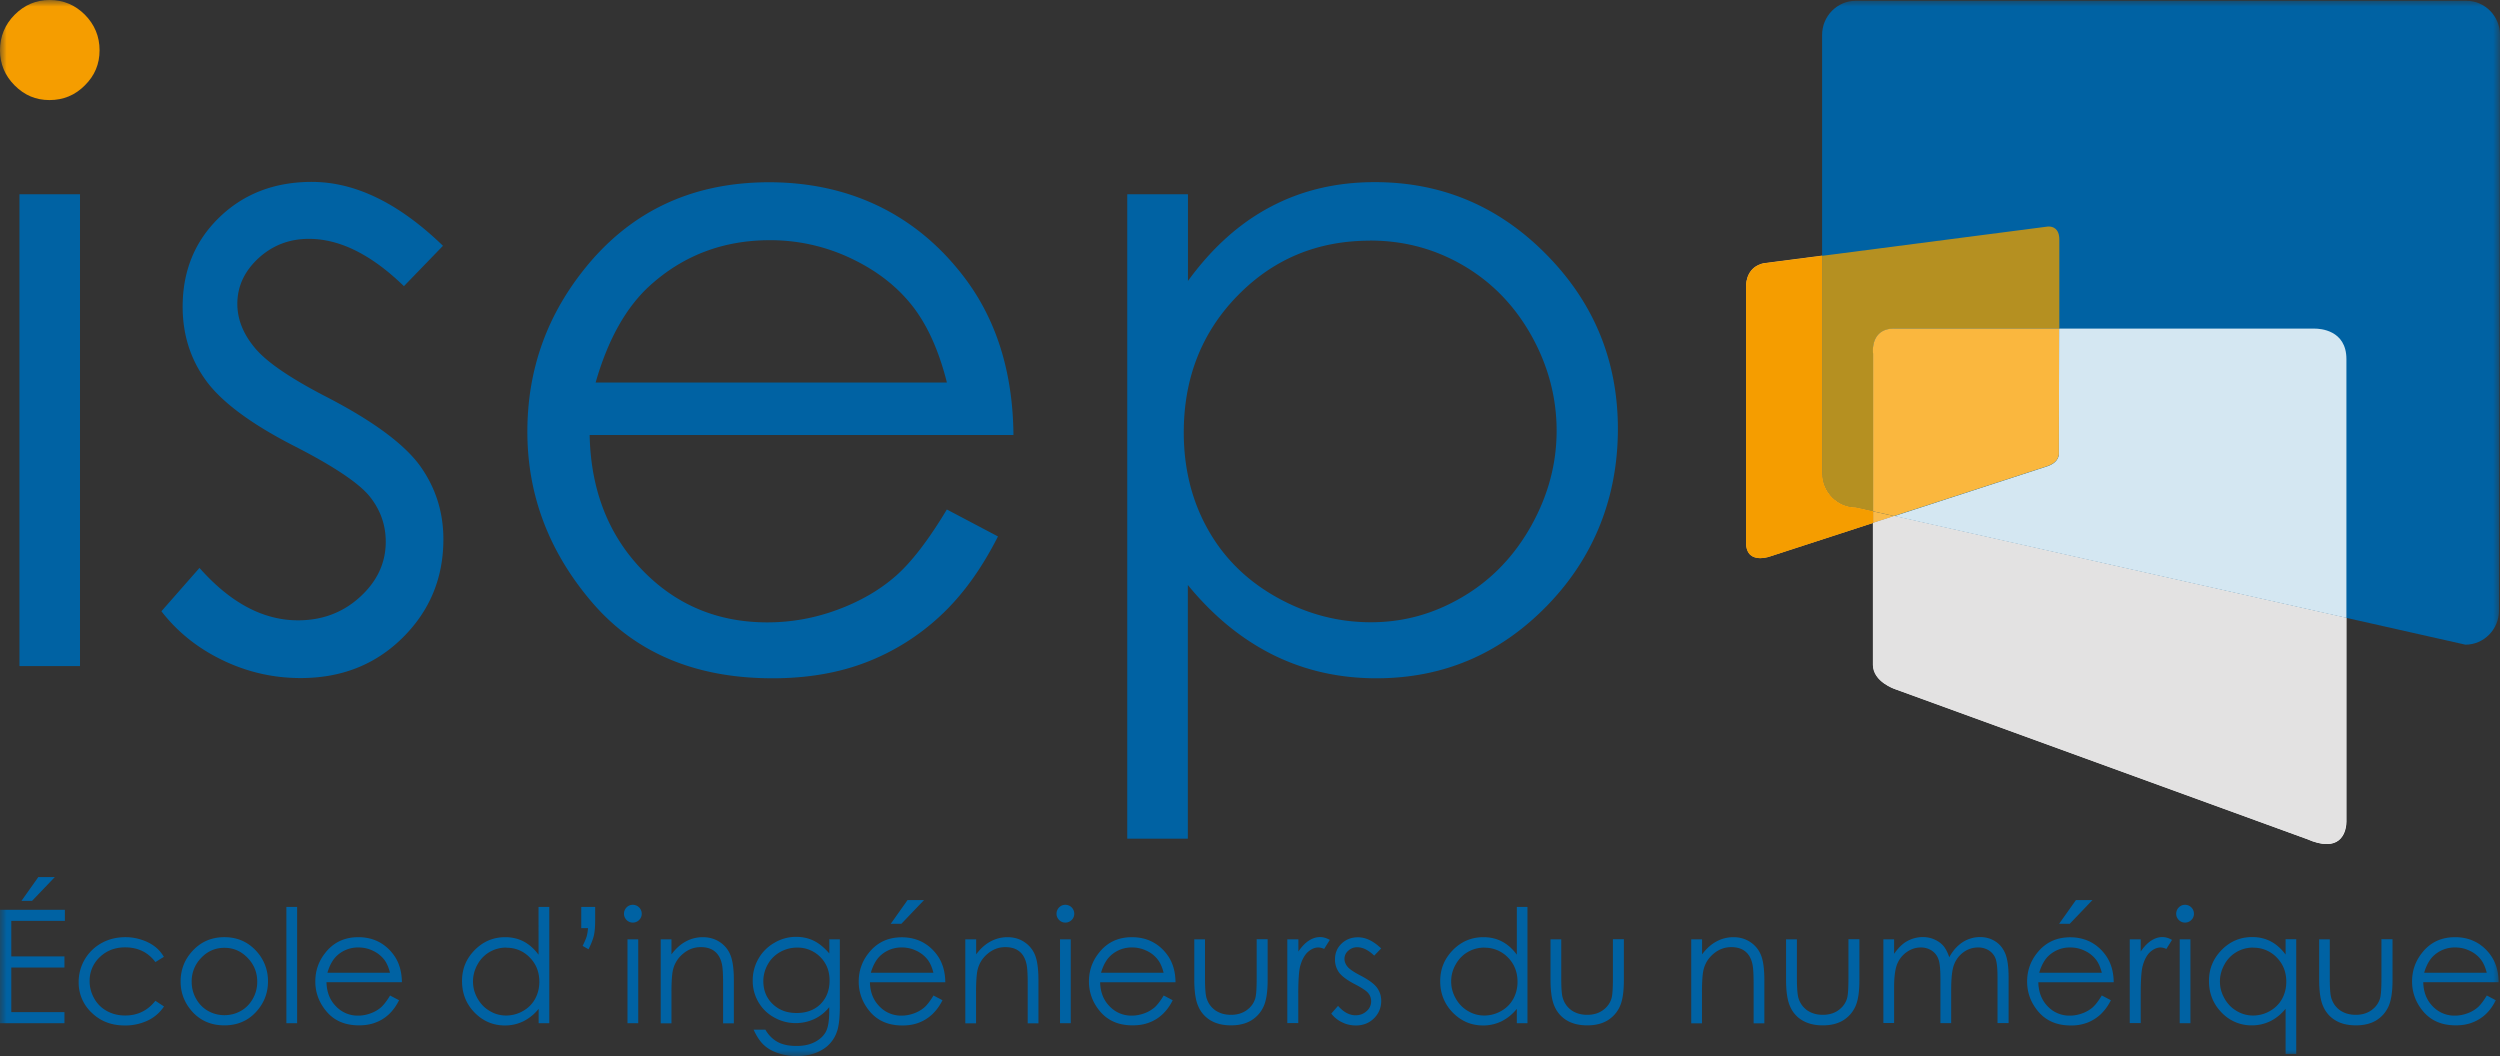<svg xmlns="http://www.w3.org/2000/svg" width="187" height="79" viewBox="0 0 187 79" fill="none"><rect x="0" y="0" width="187" height="79" fill="#333333" stroke="none"/><g clip-path="url(#clip0_665_1253)"><mask id="a" style="mask-type:luminance" maskUnits="userSpaceOnUse" x="0" y="0" width="187" height="79"><path d="M187 0H0v79h187V0z" fill="#fff"></path></mask><g mask="url(#a)"><path d="M184.413 48.221l-45.608-10.27c-1.378 0-2.511-1.152-2.511-2.55V2.609c0-1.406 1.133-2.549 2.511-2.549h45.685c1.378 0 2.51 1.152 2.51 2.549l-.076 43.065c0 1.405-1.133 2.548-2.511 2.548z" fill="#0062A3"></path><path d="M174.048 63.132h-.017c-.38 0-.862-.11-1.462-.372l-30.798-11.211s-1.657-.542-1.657-1.82v-10.61l1.539-.5.042-.017 33.824 7.621v15.174s.076 1.735-1.462 1.735" fill="#fff"></path><path d="M175.512 46.223l-33.824-7.62 11.455-3.726c.955-.322.862-.99.862-.99l.017-9.306h19.131c.363 0 2.359.093 2.359 2.277v19.365z" fill="#D4E7F2"></path><path d="M131.703 41.744h-.076c-.481-.009-1.006-.229-1.023-1.126V21.549s0-.042 0-.118v-.017c0-.39.119-1.457 1.311-1.728l4.387-.567v16.274c0 1.406 1.133 2.549 2.511 2.549l1.294.296v.873l-7.676 2.497s-.33.127-.719.136" fill="#FBBA49"></path><path d="M140.106 38.247l-1.293-.288c-1.378 0-2.511-1.152-2.511-2.549V19.136l.583-.076 16.113-2.091s.085-.017.195-.026h.05c.305 0 .795.144.795.982v6.656h-12.402c-1.378.034-1.538 1.143-1.538 1.634v.042c0 .119.008.195.008.195v11.795z" fill="#B59021"></path><path d="M140.106 39.119v-.872l1.581.355-.042.017-1.539.5z" fill="#FABA49"></path><path d="M141.688 38.602l-1.581-.355V26.443s-.017-.076-.017-.194v-.043c0-.49.169-1.6 1.538-1.634h12.394l-.017 9.306s.093.669-.862.99l-11.455 3.726v.008z" fill="#FAB73E"></path><path d="M140.107 38.247l-1.294-.288c-1.378 0-2.511-1.152-2.511-2.549V19.136l-4.387.567c-1.192.271-1.311 1.347-1.311 1.728v.017c0 .076 0 .118 0 .118v19.06c.017.898.542 1.11 1.023 1.126h.076c.381-.008.719-.135.719-.135l7.676-2.498h.009v-.872z" fill="#F59D00"></path><path d="M141.628 38.62l-1.538.499v10.61c0 1.278 1.657 1.82 1.657 1.82l30.797 11.21c.601.263 1.082.373 1.463.373h.017c1.538 0 1.462-1.735 1.462-1.735V46.23l-33.824-7.629-.042.017h.008z" fill="#E3E2E2"></path><path d="M5.985 14.53h-4.53v35.292h4.53V14.53zm27.145 3.861l-2.916 3.014c-2.426-2.354-4.793-3.539-7.11-3.539-1.47 0-2.73.491-3.778 1.456-1.049.974-1.573 2.109-1.573 3.404 0 1.143.431 2.236 1.294 3.277.862 1.058 2.68 2.303 5.453 3.726 3.373 1.753 5.672 3.438 6.88 5.063 1.193 1.643 1.785 3.489 1.785 5.546 0 2.896-1.015 5.352-3.052 7.367-2.037 2.015-4.574 3.014-7.625 3.014-2.038 0-3.974-.44-5.825-1.33-1.852-.888-3.382-2.108-4.59-3.666l2.848-3.242c2.317 2.616 4.768 3.92 7.372 3.92 1.818 0 3.365-.584 4.641-1.753 1.277-1.168 1.92-2.54 1.92-4.123 0-1.296-.424-2.456-1.269-3.472-.845-.99-2.747-2.252-5.715-3.76-3.178-1.642-5.343-3.268-6.492-4.868-1.15-1.6-1.716-3.43-1.716-5.479 0-2.684.913-4.91 2.739-6.68 1.826-1.77 4.134-2.659 6.923-2.659 3.247 0 6.51 1.592 9.798 4.767m37.705 19.737l3.821 2.016c-1.25 2.464-2.697 4.453-4.345 5.969a17.156 17.156 0 01-5.546 3.455c-2.054.787-4.379 1.185-6.966 1.185-5.748 0-10.246-1.888-13.484-5.656-3.238-3.776-4.86-8.035-4.86-12.794 0-4.48 1.369-8.468 4.116-11.973 3.475-4.454 8.133-6.68 13.966-6.68s10.804 2.277 14.389 6.84c2.553 3.227 3.846 7.249 3.888 12.067H44.105c.085 4.098 1.395 7.46 3.923 10.084 2.528 2.625 5.656 3.93 9.367 3.93 1.792 0 3.542-.314 5.233-.94 1.7-.627 3.136-1.457 4.328-2.49 1.192-1.033 2.477-2.701 3.864-5.004m.008-9.509c-.609-2.422-1.488-4.36-2.646-5.809-1.158-1.447-2.688-2.616-4.59-3.505a14.013 14.013 0 00-6.003-1.33c-3.457 0-6.433 1.118-8.919 3.345-1.817 1.626-3.187 4.056-4.117 7.299h26.275zm13.5-14.081h4.531v6.486c1.792-2.464 3.847-4.318 6.18-5.546 2.333-1.237 4.928-1.846 7.794-1.846 5.005 0 9.283 1.803 12.842 5.419 3.559 3.607 5.343 7.96 5.343 13.04 0 5.08-1.767 9.593-5.292 13.217-3.526 3.624-7.778 5.436-12.766 5.436-2.807 0-5.376-.584-7.735-1.753-2.35-1.168-4.472-2.904-6.374-5.224v18.975h-4.532V14.53h.009zm18.142 3.472c-3.923 0-7.22 1.371-9.9 4.115-2.68 2.743-4.024 6.155-4.024 10.237 0 2.675.6 5.088 1.792 7.222 1.193 2.142 2.909 3.836 5.14 5.09 2.232 1.252 4.582 1.879 7.059 1.879 2.477 0 4.726-.635 6.865-1.897 2.147-1.262 3.847-3.031 5.123-5.3 1.268-2.27 1.911-4.64 1.911-7.13s-.634-4.877-1.894-7.13c-1.26-2.243-2.959-3.988-5.089-5.232-2.131-1.245-4.455-1.863-6.983-1.863" fill="#0062A3"></path><path d="M3.711 0c1.032 0 1.91.373 2.638 1.1.727.737 1.099 1.626 1.099 2.66 0 1.033-.364 1.896-1.1 2.624-.726.737-1.614 1.101-2.645 1.101-1.032 0-1.877-.364-2.612-1.1C.364 5.655 0 4.774 0 3.758 0 2.742.364 1.836 1.099 1.1 1.826.373 2.697 0 3.711 0z" fill="#F59D00"></path><path d="M0 68.052h4.853v.83H.845v2.658H4.82v.83H.845v3.336H4.82v.83H0v-8.484zm2.866-2.447H4.1l-1.7 1.778h-.794l1.26-1.778zm9.401 5.961l-.643.398c-.55-.737-1.31-1.101-2.266-1.101-.76 0-1.395.246-1.902.737a2.4 2.4 0 00-.752 1.795c0 .457.118.889.346 1.295.229.407.55.72.956.94.405.22.854.33 1.36.33.922 0 1.675-.364 2.258-1.1l.643.423a2.982 2.982 0 01-1.21 1.05 3.91 3.91 0 01-1.724.372c-.99 0-1.81-.313-2.469-.948a3.081 3.081 0 01-.98-2.303A3.305 3.305 0 017.6 70.54c.533-.296 1.133-.44 1.792-.44.414 0 .812.068 1.2.195.39.127.71.296.981.5.27.202.499.465.685.778m4.523-1.473c.964 0 1.767.348 2.401 1.05a3.28 3.28 0 01.863 2.27c0 .872-.305 1.643-.913 2.295-.61.652-1.395.982-2.35.982-.956 0-1.75-.33-2.36-.982-.608-.66-.912-1.423-.912-2.295 0-.872.287-1.626.862-2.26.634-.703 1.437-1.06 2.41-1.06zm0 .797c-.667 0-1.25.245-1.724.745a2.482 2.482 0 00-.719 1.795c0 .457.11.88.33 1.27.22.39.516.694.888.906.372.212.786.322 1.234.322.448 0 .854-.11 1.234-.322.372-.212.668-.516.888-.906.22-.39.33-.813.33-1.27 0-.703-.246-1.304-.727-1.795-.482-.5-1.057-.745-1.725-.745m5.435-3.057h-.803v8.696h.803V67.84zm6.949 6.622l.676.355c-.22.44-.482.796-.769 1.059a2.93 2.93 0 01-.99.61c-.363.143-.777.21-1.242.21-1.023 0-1.826-.338-2.4-1.007-.576-.669-.863-1.43-.863-2.277 0-.796.245-1.508.735-2.126.618-.796 1.446-1.185 2.486-1.185 1.04 0 1.919.406 2.561 1.22.457.575.685 1.286.694 2.15h-5.64c.018.728.246 1.33.703 1.795a2.227 2.227 0 001.665.703c.321 0 .626-.06.93-.17a2.52 2.52 0 00.77-.44c.21-.186.439-.483.684-.889m0-1.702c-.11-.432-.262-.779-.473-1.033a2.299 2.299 0 00-.82-.626 2.445 2.445 0 00-1.066-.238 2.3 2.3 0 00-1.589.593c-.321.288-.566.72-.735 1.296h4.675l.008.008zm11.912-4.928v8.696h-.795v-1.075a3.45 3.45 0 01-1.141.931c-.423.203-.88.313-1.378.313-.888 0-1.64-.321-2.274-.965-.626-.643-.938-1.43-.938-2.354 0-.923.312-1.676.946-2.32.634-.643 1.395-.965 2.283-.965.516 0 .98.11 1.395.33.414.22.778.55 1.099.982V67.84h.803zm-3.221 3.04c-.448 0-.862.11-1.243.33-.38.22-.684.534-.904.931-.22.398-.338.822-.338 1.27 0 .45.11.864.338 1.27.228.407.532.72.913.94.38.23.794.34 1.226.34.43 0 .862-.11 1.25-.331.398-.22.702-.525.914-.906.211-.381.321-.813.321-1.287 0-.728-.237-1.33-.719-1.82-.473-.483-1.065-.729-1.766-.729m6.163.119l-.44-.254c.144-.288.245-.525.296-.686.05-.16.084-.381.11-.643h-.508V67.84h1.04v.99c0 .5-.034.89-.101 1.17-.068.279-.203.617-.397 1.007zm3.313-3.327a.664.664 0 01.668.668.633.633 0 01-.194.466.65.65 0 01-.474.195.631.631 0 01-.465-.195.647.647 0 01-.194-.466c0-.178.068-.339.194-.474a.645.645 0 01.465-.195zm-.397 2.582h.803v6.274h-.803v-6.274zm2.486 0h.803v1.126c.321-.432.676-.754 1.074-.965.389-.212.82-.322 1.276-.322.457 0 .888.118 1.251.356.364.237.634.558.803.965.17.406.263 1.033.263 1.888v3.234h-.804v-2.997c0-.72-.033-1.202-.093-1.448-.093-.415-.27-.728-.54-.94-.263-.211-.61-.313-1.04-.313-.49 0-.922.16-1.31.483-.39.321-.643.72-.762 1.202-.076.313-.118.88-.118 1.71v2.303h-.803v-6.282zm12.588 0h.81v5.004c0 .88-.075 1.524-.228 1.93a2.474 2.474 0 01-1.099 1.33c-.524.313-1.15.466-1.885.466a4.247 4.247 0 01-1.445-.23c-.432-.151-.778-.355-1.049-.617-.27-.254-.515-.627-.744-1.126h.88c.236.414.55.72.921.923.38.203.845.296 1.403.296s1.015-.102 1.395-.305c.38-.203.651-.466.812-.77.16-.314.245-.813.245-1.508v-.321a3.08 3.08 0 01-1.116.889c-.44.203-.904.305-1.395.305a3.236 3.236 0 01-1.623-.432 3.037 3.037 0 01-1.175-1.16 3.137 3.137 0 01-.414-1.6c0-.585.144-1.127.43-1.626a3.19 3.19 0 011.201-1.194 3.154 3.154 0 011.615-.44c.473 0 .905.093 1.31.287.406.195.795.517 1.175.957v-1.092l-.025.034zm-2.376.618c-.457 0-.88.11-1.277.33-.389.22-.702.525-.921.915-.22.389-.339.812-.339 1.261 0 .686.229 1.262.694 1.71.465.45 1.056.678 1.792.678.735 0 1.336-.22 1.792-.669.448-.449.676-1.033.676-1.761 0-.474-.101-.898-.312-1.262a2.39 2.39 0 00-2.105-1.202zm10.186 3.582l.677.355a3.72 3.72 0 01-.77 1.059c-.295.27-.617.474-.989.618-.363.144-.777.211-1.242.211-1.023 0-1.818-.338-2.401-1.007-.575-.67-.863-1.431-.863-2.278 0-.796.246-1.507.736-2.125.617-.788 1.445-1.186 2.485-1.186 1.04 0 1.92.407 2.562 1.22.456.575.685 1.287.693 2.142H65.07c.017.728.245 1.33.702 1.795a2.226 2.226 0 001.665.703c.322 0 .626-.06.93-.17a2.51 2.51 0 00.77-.44c.211-.186.44-.483.684-.889m0-1.702c-.11-.432-.262-.779-.473-1.033a2.3 2.3 0 00-.82-.626 2.445 2.445 0 00-1.065-.238 2.3 2.3 0 00-1.59.593c-.32.288-.566.72-.735 1.296h4.675l.008.008zm-1.935-5.444h1.234l-1.7 1.778h-.794l1.26-1.778zm4.327 2.938h.804v1.126c.32-.432.676-.754 1.073-.965.39-.212.82-.322 1.277-.322.456 0 .887.118 1.243.356.363.237.634.558.803.965.169.406.262 1.033.262 1.888v3.234h-.803v-2.997c0-.72-.034-1.202-.093-1.448-.093-.415-.27-.728-.541-.94-.263-.211-.61-.313-1.04-.313-.49 0-.922.16-1.31.483-.39.321-.643.72-.762 1.202-.076.313-.118.88-.118 1.71v2.303h-.803V70.27l.008-.008zm7.474-2.582a.664.664 0 01.668.668.633.633 0 01-.195.466.65.65 0 01-.473.195.631.631 0 01-.465-.195.647.647 0 01-.195-.466.68.68 0 01.195-.474.645.645 0 01.465-.195zm-.398 2.582h.803v6.274h-.803v-6.274zm7.752 4.2l.677.355a3.61 3.61 0 01-.77 1.059c-.296.27-.617.474-.989.61-.364.143-.778.21-1.243.21-1.023 0-1.817-.338-2.4-1.007-.575-.669-.863-1.43-.863-2.277 0-.796.245-1.508.736-2.126.617-.796 1.445-1.185 2.485-1.185 1.04 0 1.92.406 2.562 1.22.456.575.684 1.286.693 2.15H82.29c.017.728.245 1.33.702 1.795a2.226 2.226 0 001.665.703c.321 0 .626-.06.93-.17a2.52 2.52 0 00.77-.44c.21-.186.439-.483.684-.889m0-1.702c-.11-.432-.262-.779-.473-1.033a2.227 2.227 0 00-.82-.626 2.445 2.445 0 00-1.066-.238 2.3 2.3 0 00-1.589.593c-.321.288-.566.72-.735 1.296h4.675l.008.008zm2.291-2.506h.803v2.93c0 .71.034 1.21.118 1.473.119.38.339.686.66.914.33.22.71.33 1.166.33.457 0 .829-.11 1.15-.33.313-.22.533-.5.651-.855.085-.246.119-.754.119-1.541v-2.93h.82v3.082c0 .864-.102 1.516-.305 1.956-.203.44-.507.78-.913 1.033-.406.246-.913.373-1.522.373-.608 0-1.124-.127-1.53-.373a2.237 2.237 0 01-.913-1.041c-.203-.44-.304-1.11-.304-2.007v-3.023.009zm6.967 0h.82v.914c.245-.364.507-.635.777-.813.27-.177.558-.27.854-.27.22 0 .465.067.719.211l-.423.677a1.075 1.075 0 00-.431-.11c-.27 0-.524.11-.778.33-.245.22-.44.568-.575 1.034-.101.355-.152 1.084-.152 2.167v2.126h-.82v-6.275l.008.009zm7.007.686l-.515.533c-.432-.415-.854-.627-1.268-.627a.959.959 0 00-.677.263.796.796 0 00-.279.61c0 .203.076.397.228.584.153.186.482.406.973.66.6.314 1.006.61 1.225.898.212.296.322.618.322.99 0 .517-.178.949-.541 1.313-.364.356-.812.533-1.353.533-.363 0-.71-.076-1.031-.237a2.2 2.2 0 01-.812-.652l.507-.576c.415.466.846.703 1.311.703.321 0 .6-.101.828-.313a.948.948 0 00.338-.737.95.95 0 00-.228-.618c-.152-.178-.49-.398-1.014-.669-.567-.296-.947-.584-1.159-.863a1.646 1.646 0 01-.304-.974c0-.474.161-.872.49-1.186.33-.313.736-.474 1.235-.474.575 0 1.158.28 1.741.847m10.931-3.116v8.696h-.795v-1.075a3.46 3.46 0 01-1.141.931 3.136 3.136 0 01-1.378.313c-.888 0-1.64-.321-2.274-.965-.626-.643-.938-1.43-.938-2.354 0-.923.321-1.676.946-2.32.634-.643 1.395-.965 2.291-.965.516 0 .981.11 1.395.33.415.22.786.55 1.099.982V67.84h.795zm-3.221 3.04c-.448 0-.862.11-1.243.33-.38.22-.684.534-.904.931a2.5 2.5 0 00-.338 1.27c0 .45.109.864.338 1.27.228.407.532.72.913.94.38.23.794.34 1.226.34.431 0 .862-.11 1.251-.331a2.3 2.3 0 00.913-.906c.211-.381.321-.813.321-1.287 0-.728-.237-1.33-.719-1.82a2.394 2.394 0 00-1.766-.729m4.954-.626h.803v2.93c0 .71.033 1.21.118 1.473.118.38.338.686.659.914.33.22.711.33 1.167.33.457 0 .829-.11 1.15-.33.313-.22.532-.5.651-.855.084-.246.118-.754.118-1.541v-2.93h.82v3.082c0 .864-.101 1.516-.304 1.956-.203.44-.507.78-.913 1.033-.406.246-.913.373-1.522.373s-1.124-.127-1.53-.373a2.234 2.234 0 01-.913-1.041c-.203-.44-.304-1.11-.304-2.007v-3.023.009zm10.533 0h.803v1.126c.322-.432.677-.754 1.074-.965.389-.212.82-.322 1.277-.322.456 0 .879.118 1.242.356.364.237.634.558.804.965.169.406.262 1.033.262 1.888v3.234h-.804v-2.997c0-.72-.033-1.202-.093-1.448-.093-.415-.27-.728-.541-.94-.262-.211-.608-.313-1.039-.313-.491 0-.922.16-1.311.483-.389.321-.642.72-.761 1.202-.076.313-.118.88-.118 1.71v2.303h-.803V70.27l.008-.008zm7.093 0h.803v2.93c0 .71.043 1.21.119 1.473.118.38.338.686.659.914.33.22.71.33 1.158.33.448 0 .837-.11 1.15-.33.313-.22.533-.5.651-.855.084-.246.118-.754.118-1.541v-2.93h.82v3.082c0 .864-.101 1.516-.304 1.956-.203.44-.507.78-.913 1.033-.406.246-.913.373-1.522.373-.608 0-1.116-.127-1.53-.373a2.191 2.191 0 01-.913-1.041c-.203-.44-.304-1.11-.304-2.007v-3.023l.008.009zm7.271 0h.803v1.084c.279-.398.567-.695.862-.881a2.456 2.456 0 011.285-.373c.305 0 .592.06.863.178.27.119.498.28.668.474.169.195.321.483.448.856.27-.491.6-.864 1.006-1.127a2.402 2.402 0 011.302-.38c.431 0 .811.11 1.149.33.338.22.575.525.736.914.16.39.245.982.245 1.761v3.43h-.829v-3.43c0-.669-.05-1.134-.143-1.388a1.235 1.235 0 00-.491-.61 1.462 1.462 0 00-.828-.229c-.389 0-.753.119-1.074.348a2.034 2.034 0 00-.71.922c-.152.381-.22 1.025-.22 1.931v2.456h-.803V73.31c0-.754-.042-1.27-.144-1.541a1.257 1.257 0 00-.49-.652 1.457 1.457 0 00-.837-.246c-.372 0-.718.11-1.048.34a2.013 2.013 0 00-.719.905c-.152.381-.228.965-.228 1.744v2.66h-.803v-6.275.017zm16.341 4.2l.676.355a3.73 3.73 0 01-.769 1.059c-.296.27-.617.474-.989.618a3.36 3.36 0 01-1.243.211c-1.023 0-1.817-.338-2.401-1.007-.575-.67-.862-1.431-.862-2.278 0-.796.245-1.507.735-2.125.618-.788 1.446-1.186 2.486-1.186 1.04 0 1.919.407 2.561 1.22.457.575.685 1.287.694 2.142h-5.639c.017.728.245 1.33.693 1.795a2.226 2.226 0 001.665.703c.322 0 .635-.06.93-.17.305-.11.558-.262.77-.44.211-.186.439-.483.684-.889m.009-1.702c-.11-.432-.262-.779-.473-1.033a2.297 2.297 0 00-.821-.626 2.444 2.444 0 00-1.065-.238 2.3 2.3 0 00-1.589.593c-.321.288-.566.72-.736 1.296h4.667l.017.008zm-1.936-5.444h1.234l-1.699 1.778h-.795l1.26-1.778zm4.024 2.938h.82v.914c.245-.364.507-.635.777-.813.271-.177.558-.27.854-.27.22 0 .457.067.71.211l-.422.677a1.074 1.074 0 00-.423-.11c-.27 0-.524.11-.778.33-.245.22-.439.568-.566 1.034-.102.355-.152 1.084-.152 2.167v2.126h-.82v-6.275.009zm4.134-2.582a.663.663 0 01.668.668.633.633 0 01-.195.466.65.65 0 01-.473.195.632.632 0 01-.465-.195.647.647 0 01-.195-.466.68.68 0 01.195-.474.644.644 0 01.465-.195zm-.398 2.582h.803v6.274h-.803v-6.274zm8.717 0v8.569h-.795v-3.379a3.46 3.46 0 01-1.141.932 3.136 3.136 0 01-1.378.313 3.057 3.057 0 01-2.274-.965c-.626-.644-.939-1.431-.939-2.354s.322-1.677.947-2.32c.634-.644 1.395-.966 2.291-.966.516 0 .981.11 1.395.33.414.22.786.551 1.099.983v-1.152h.795v.009zm-3.221.618c-.448 0-.862.11-1.243.33a2.39 2.39 0 00-.904.931c-.22.398-.339.822-.339 1.27 0 .45.11.864.339 1.27.228.407.532.72.913.94.38.23.794.34 1.225.34.432 0 .863-.11 1.252-.331.389-.22.701-.525.913-.906.211-.381.321-.813.321-1.287 0-.728-.237-1.33-.719-1.82a2.376 2.376 0 00-1.758-.729m4.928-.626h.803v2.93c0 .71.034 1.21.118 1.473.119.38.338.686.66.914.329.22.71.33 1.166.33.457 0 .829-.11 1.15-.33.313-.22.533-.5.651-.855.085-.246.118-.754.118-1.541v-2.93h.829v3.082c0 .864-.102 1.516-.304 1.956-.203.44-.508.78-.913 1.033-.406.246-.914.373-1.522.373-.609 0-1.125-.127-1.53-.373a2.234 2.234 0 01-.913-1.041c-.203-.44-.305-1.11-.305-2.007v-3.023l-.008.009zm12.546 4.2l.676.355c-.22.44-.482.796-.769 1.059-.296.27-.626.474-.989.61-.364.143-.778.21-1.243.21-1.023 0-1.818-.338-2.401-1.007-.575-.669-.862-1.43-.862-2.277 0-.796.245-1.508.735-2.126.617-.796 1.446-1.185 2.486-1.185 1.04 0 1.919.406 2.561 1.22.457.575.685 1.286.694 2.15h-5.639c.017.728.245 1.33.701 1.795a2.228 2.228 0 001.666.703c.321 0 .625-.06.93-.17a2.51 2.51 0 00.769-.44c.211-.186.44-.483.685-.889m0-1.702c-.11-.432-.262-.779-.474-1.033a2.217 2.217 0 00-.82-.626 2.444 2.444 0 00-1.065-.238 2.3 2.3 0 00-1.589.593c-.321.288-.566.72-.736 1.296h4.675l.009.008z" fill="#0062A3"></path></g></g><defs><clipPath id="clip0_665_1253"><path fill="#fff" d="M0 0h187v79H0z"></path></clipPath></defs></svg>
